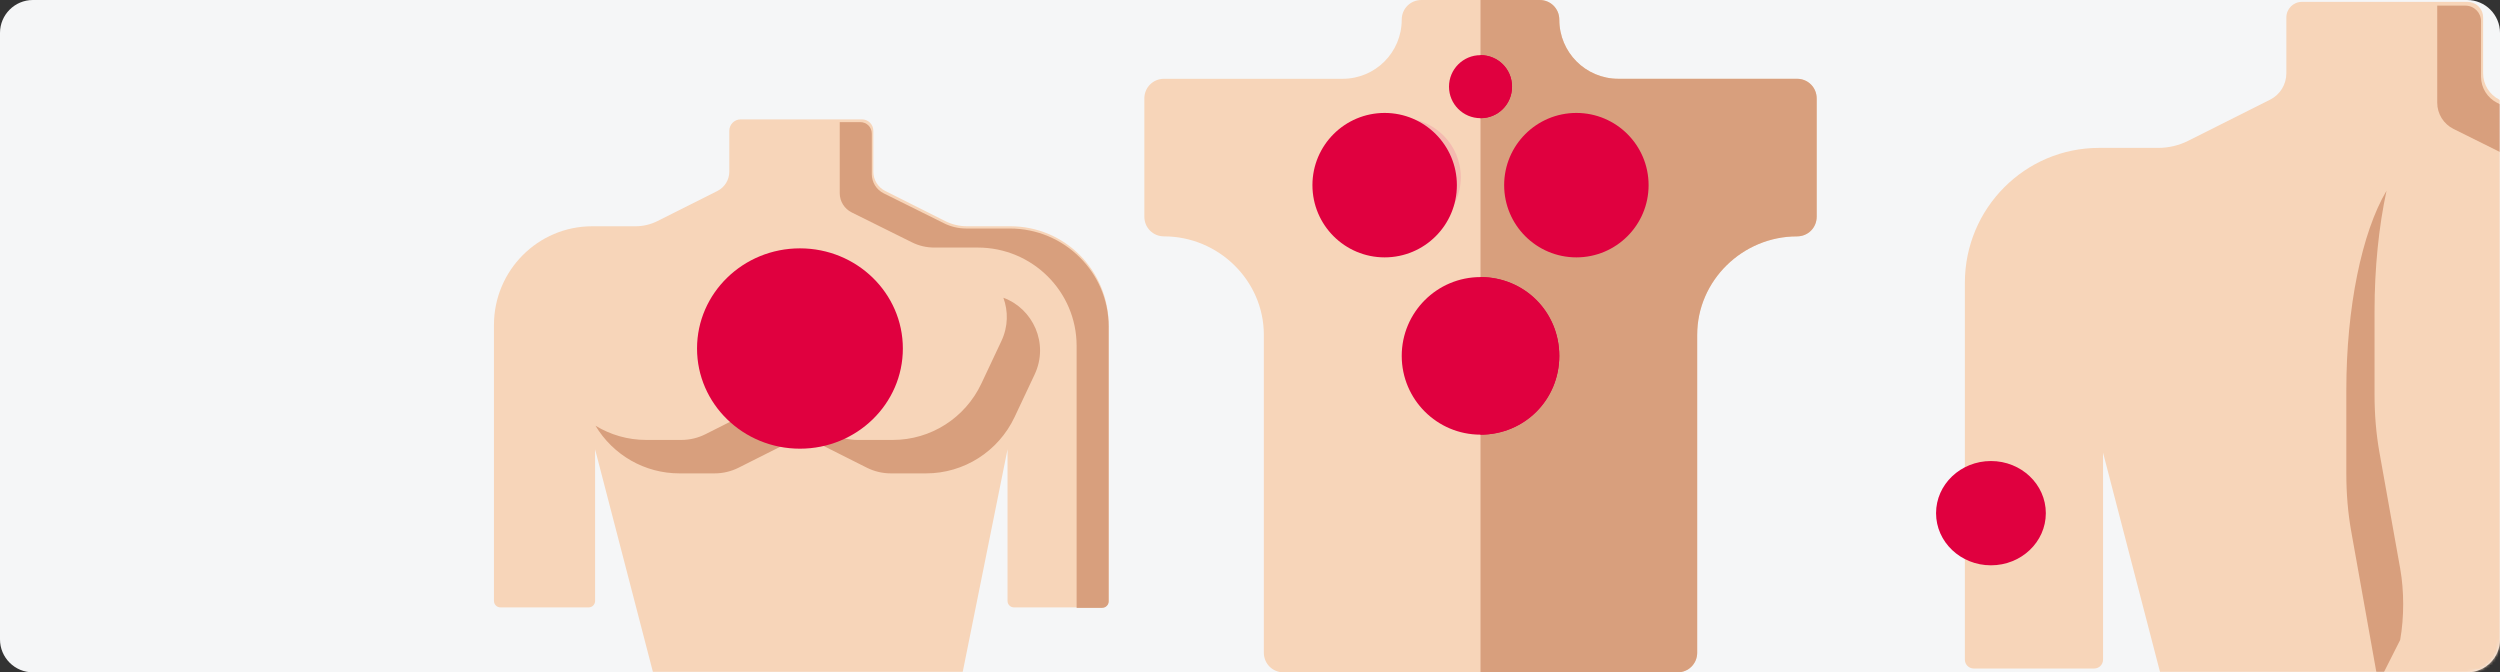 <?xml version="1.0" encoding="UTF-8"?>
<svg xmlns="http://www.w3.org/2000/svg" xmlns:xlink="http://www.w3.org/1999/xlink" width="911px" height="245px" viewBox="0 0 911 245" version="1.1">
  <rect x="0" y="0" width="911" height="245" fill="#333333" stroke="none"/>
  <title>herzinfarkt-schmerzregion</title>
  <defs>
    <path d="M12,0 L899,0 C905.627,0 911,5.373 911,12 L911,233 C911,239.627 905.627,245 899,245 L12,245 C5.373,245 0,239.627 0,233 L0,12 C0,5.373 5.373,0 12,0 Z" id="path-1"></path>
  </defs>
  <g id="Page-1" stroke="none" stroke-width="1" fill="none" fill-rule="evenodd">
    <g id="Illustrationen" transform="translate(0, -18575)">
      <g id="herzinfarkt-schmerzregion" transform="translate(0, 18575)">
        <g id="Mask" fill="#F5F6F7" fill-rule="nonzero">
          <path d="M12,0 L899,0 C905.627,0 911,5.373 911,12 L911,233 C911,239.627 905.627,245 899,245 L12,245 C5.373,245 0,239.627 0,233 L0,12 C0,5.373 5.373,0 12,0 Z" id="path-1"></path>
        </g>
        <g id="monitoring-Clipped">
          <g>
            <mask id="mask-2" fill="white">
              <use xlink:href="#path-1"></use>
            </mask>
            <g id="path-1"></g>
            <g mask="url(#mask-2)" id="monitoring">
              <g transform="translate(180, 43)">
                <g>
                  <g id="Group" fill-rule="nonzero">
                    <g>
                      <path d="M172.425,39.452 C169.643,39.452 166.899,38.802 164.41,37.552 L142.567,26.581 C139.918,25.251 138.244,22.531 138.244,19.554 L138.244,4.659 C138.244,2.362 136.391,0.5 134.105,0.5 L89.896,0.5 C87.61,0.5 85.757,2.362 85.757,4.659 L85.757,19.554 C85.757,22.53 84.083,25.251 81.434,26.581 L59.591,37.552 C57.102,38.802 54.358,39.452 51.576,39.452 L35.801,39.452 C16.029,39.452 0,55.559 0,75.428 L0,175.97 C0,177.278 1.055,178.338 2.356,178.338 L34.5,178.338 C35.802,178.338 36.857,177.278 36.857,175.97 L36.857,120.757 L66.182,233.647 L119.636,233.647 L142.567,233.647 C142.687,233.647 148.369,234.516 148.485,234.5 C149.298,234.374 164.094,234.429 164.41,233.647 L187.143,120.757 L187.143,175.97 C187.143,177.278 188.198,178.338 189.5,178.338 L221.644,178.338 C222.945,178.338 224,177.278 224,175.97 L224,75.428 C224,55.559 207.971,39.452 188.199,39.452 L172.425,39.452 Z" id="Path" fill="#F7D5B9"></path>
                      <path d="M187.964,40.269 L172.087,40.269 C169.286,40.269 166.524,39.621 164.019,38.377 L142.033,27.459 C139.366,26.135 137.682,23.427 137.682,20.465 L137.682,5.64 C137.682,3.353 135.817,1.5 133.516,1.5 L126,1.5 L126,27.405 C126,30.367 127.684,33.075 130.351,34.399 L152.337,45.317 C154.842,46.561 157.604,47.209 160.405,47.209 L176.282,47.209 C196.184,47.209 212.318,63.24 212.318,83.015 L212.318,178.5 L221.628,178.5 C222.938,178.5 224,177.445 224,176.143 L224,76.075 C224,56.3 207.866,40.269 187.964,40.269 Z" id="Path" fill="#D89F7D"></path>
                      <path d="M185.627,65.5 C187.416,70.371 187.403,75.978 184.911,81.271 L177.611,96.772 C171.705,109.315 159.147,117.312 145.356,117.312 L132.514,117.312 C129.47,117.312 126.468,116.598 123.746,115.229 L105.88,106.242 C102.431,104.507 98.372,104.507 94.924,106.242 L77.058,115.229 C74.335,116.599 71.333,117.312 68.29,117.312 L55.448,117.312 C48.811,117.312 42.462,115.455 37,112.135 C43.413,122.836 54.97,129.5 67.558,129.5 L80.399,129.5 C83.443,129.5 86.445,128.786 89.168,127.417 L112.511,115.675 L135.855,127.418 C138.578,128.787 141.58,129.5 144.624,129.5 L157.465,129.5 C171.257,129.5 183.815,121.503 189.721,108.96 L197.02,93.46 C202.343,82.156 196.392,69.421 185.627,65.5 L185.627,65.5 Z" id="Path" fill="#D89F7D"></path>
                      <g id="Oval" transform="translate(74, 47.5)" fill="#E0003F">
                        <ellipse cx="37.5" cy="36.5" rx="37.5" ry="36.5"></ellipse>
                      </g>
                    </g>
                  </g>
                </g>
              </g>
            </g>
            <g id="monitoring" mask="url(#mask-2)">
              <g transform="translate(705, 0)" id="Group">
                <g>
                  <g fill-rule="nonzero">
                    <path d="M246.545,53.89 C242.744,53.89 238.996,53.002 235.596,51.294 L205.756,36.309 C202.138,34.492 199.852,30.776 199.852,26.71 L199.852,6.364 C199.852,3.227 197.32,0.683 194.197,0.683 L133.804,0.683 C130.681,0.683 128.15,3.227 128.15,6.364 L128.15,26.71 C128.15,30.775 125.864,34.491 122.245,36.309 L92.406,51.294 C89.005,53.002 85.257,53.89 81.456,53.89 L59.907,53.89 C32.896,53.89 11,75.891 11,103.031 L11,240.368 C11,242.155 12.441,243.602 14.219,243.602 L58.13,243.602 C59.908,243.602 61.349,242.155 61.349,240.368 L61.349,164.95 L101.409,319.152 L174.432,319.152 L205.756,319.152 C205.92,319.152 213.683,320.339 213.841,320.318 C214.951,320.145 235.165,320.22 235.596,319.152 L266.651,164.95 L266.651,240.368 C266.651,242.155 268.092,243.602 269.87,243.602 L313.781,243.602 C315.559,243.602 317,242.155 317,240.368 L317,103.031 C317,75.891 295.104,53.89 268.093,53.89 L246.545,53.89 Z" id="Path" fill="#F7D5B9"></path>
                    <path d="M267.773,55.006 L246.083,55.006 C242.257,55.006 238.484,54.121 235.062,52.422 L205.027,37.507 C201.385,35.699 199.084,32 199.084,27.954 L199.084,7.704 C199.084,4.581 196.535,2.049 193.392,2.049 L183.125,2.049 L183.125,37.434 C183.125,41.48 185.426,45.179 189.069,46.988 L219.103,61.902 C222.526,63.601 226.299,64.486 230.125,64.486 L251.814,64.486 C279.002,64.486 301.041,86.383 301.041,113.395 L301.041,243.823 L313.76,243.823 C315.55,243.823 317,242.382 317,240.604 L317,103.915 C317,76.903 294.96,55.006 267.773,55.006 Z" id="Path" fill="#D89F7D"></path>
                    <path d="M234.33,149.965 C226.133,148.501 216.487,148.501 208.292,149.965 L165.833,157.548 C159.362,158.704 152.228,159.305 144.995,159.305 L114.476,159.305 C98.702,159.305 83.614,157.738 70.633,154.937 C85.874,163.966 113.339,169.589 143.255,169.589 L173.773,169.589 C181.007,169.589 188.141,168.987 194.612,167.831 L250.089,157.924 L234.33,149.965 Z" id="Path" fill="#D89F7D" transform="translate(160.361, 159.228) rotate(-270) translate(-160.361, -159.228) "></path>
                    <g id="Oval" transform="translate(0, 168)" fill="#E0003F">
                      <ellipse cx="20.5" cy="19" rx="20" ry="19"></ellipse>
                    </g>
                  </g>
                </g>
              </g>
            </g>
          </g>
        </g>
        <g id="urticaria-2" transform="translate(417, 0)" fill-rule="nonzero">
          <g id="urticaria">
            <g id="Group">
              <path d="M237.822,28.711 L172.744,28.711 C160.829,28.711 151.211,19.092 151.211,7.178 C151.211,3.158 148.053,0 144.033,0 L100.967,0 C96.947,0 93.789,3.158 93.789,7.178 C93.789,19.092 84.171,28.711 72.256,28.711 L7.178,28.711 C3.158,28.711 0,31.869 0,35.889 L0,78.955 C0,82.974 3.158,86.133 7.178,86.133 C26.988,86.133 43.545,102.211 43.545,122.021 L43.545,237.822 C43.545,241.841 46.703,245 50.723,245 L194.277,245 C198.297,245 201.455,241.841 201.455,237.822 L201.455,122.021 C201.455,102.211 218.012,86.133 237.822,86.133 C241.842,86.133 245,82.974 245,78.955 L245,35.889 C245,31.869 241.842,28.711 237.822,28.711 Z" id="Path" fill="#F7D5B9"></path>
              <path d="M245,35.889 L245,78.955 C245,82.974 241.842,86.133 237.822,86.133 C218.012,86.133 201.455,102.211 201.455,122.021 L201.455,237.822 C201.455,241.841 198.297,245 194.277,245 L122.5,245 L122.5,0 L144.033,0 C148.053,0 151.211,3.158 151.211,7.178 C151.211,19.092 160.829,28.711 172.744,28.711 L237.822,28.711 C241.842,28.711 245,31.869 245,35.889 Z" id="Path" fill="#D89F7D"></path>
              <circle id="Oval" fill="#F4BAB0" cx="93.789" cy="64.6" r="21.533"></circle>
              <circle id="Oval" fill="#E0003F" cx="87.568" cy="67.471" r="26.318"></circle>
              <circle id="Oval" fill="#E0003F" cx="157.432" cy="67.471" r="26.318"></circle>
              <circle id="Oval" fill="#E0003F" cx="122.5" cy="31.582" r="11.484"></circle>
              <g id="Path" transform="translate(122.5, 20.098)" fill="#E0003F">
                <path d="M0,22.969 L0,0 C6.432,0 11.484,5.052 11.484,11.484 C11.484,17.915 6.432,22.969 0,22.969 Z"></path>
              </g>
              <circle id="Oval" fill="#E0003F" cx="122.5" cy="129.678" r="28.711"></circle>
              <g id="Path" transform="translate(122.5, 100.967)" fill="#E0003F">
                <path d="M0,57.422 L0,0 C16.08,0 28.711,12.631 28.711,28.711 C28.711,44.787 16.08,57.422 0,57.422 Z"></path>
              </g>
            </g>
          </g>
        </g>
      </g>
    </g>
  </g>
</svg>
